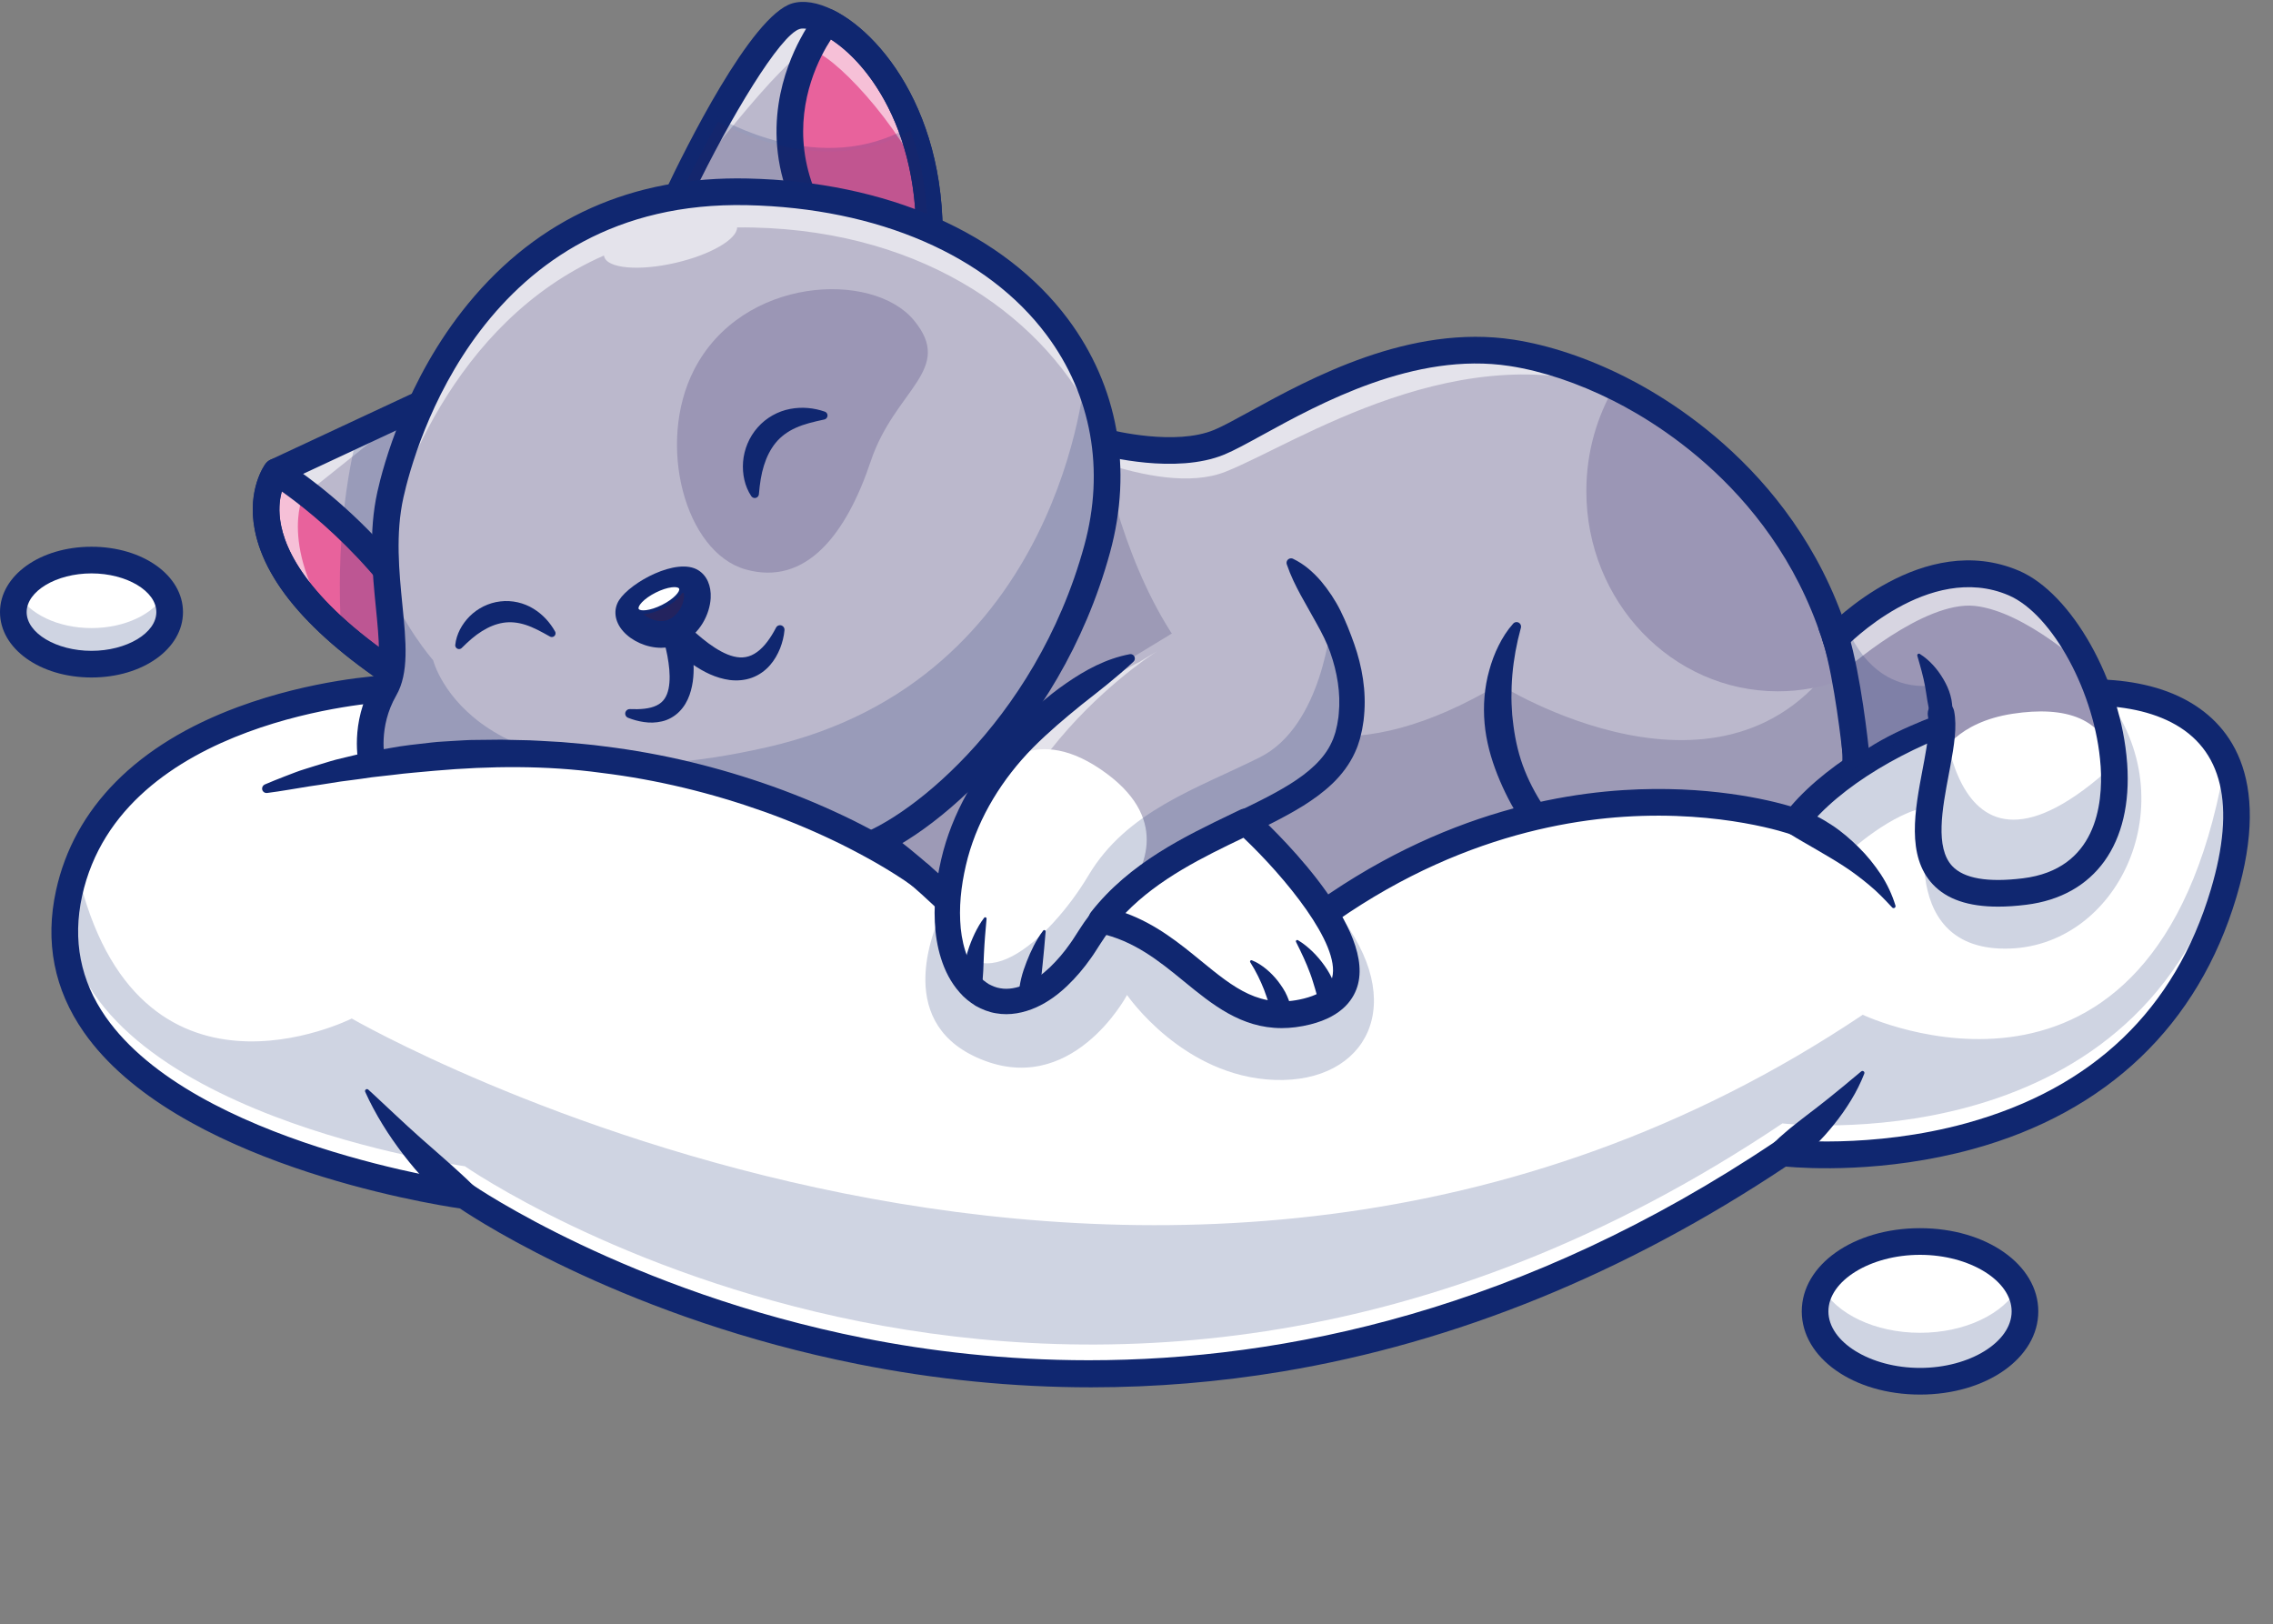 <?xml version="1.0" encoding="UTF-8"?>
<!DOCTYPE svg PUBLIC '-//W3C//DTD SVG 1.0//EN'
          'http://www.w3.org/TR/2001/REC-SVG-20010904/DTD/svg10.dtd'>
<svg height="2235.6" preserveAspectRatio="xMidYMid meet" version="1.0" viewBox="0.0 -2.6 3129.2 2235.6" width="3129.2" xmlns="http://www.w3.org/2000/svg" xmlns:xlink="http://www.w3.org/1999/xlink" zoomAndPan="magnify"
><rect x="0.0" y="-2.6" width="3129.2" height="2235.6" fill="#808080" stroke="none"/><g
  ><g
    ><g id="change1_4"
      ><path d="M2434.87,1248.22c-132.69,48.66-814.89,357.89-1258.5-80.59c-224.88-222.26-26.42-571.3,238.78-577.45 c32.2-0.78,65.4,3.53,98.98,13.76c2.29,0.69,4.59,1.42,6.88,2.16c0,0,95.68,25.69,157.59,0 c61.92-25.73,229.97-149.57,402.47-123.01c44.12,6.79,95.54,23.07,147.87,49.4c4.08,2.06,8.21,4.17,12.34,6.38 c0.05,0,0.05,0.05,0.09,0.05c120.58,64.07,243.5,181.44,292.12,358.35c3.62,13.07,6.79,26.42,9.54,40.13 c5.78,28.99,9.68,59.4,11.28,91.32C2554.3,1028.71,2567.55,1199.56,2434.87,1248.22z" fill="#bbb8cc"
      /></g
      ><g id="change2_4" opacity=".6"
      ><path d="M2241.27,538.87c-227.31-87.19-457.22,69.73-554.5,108.03c-95.35,37.56-265.66-52.67-271.62-56.71 c32.2-0.78,65.4,3.53,98.98,13.76c2.29,0.69,4.59,1.42,6.88,2.16c0,0,95.68,25.69,157.59,0 c61.92-25.73,229.97-149.57,402.47-123.01c44.12,6.79,95.54,23.07,147.87,49.4C2233.01,534.56,2237.14,536.67,2241.27,538.87z" fill="#fff"
      /></g
      ><g id="change3_2" opacity=".2"
      ><path d="M2434.87,1248.22c-132.69,48.66-814.89,357.89-1258.5-80.59c-252.21-249.28,28.07-658.03,337.75-563.69 c33.3,168.51,156.31,570.11,549.51,335.46c0,0,313.63,198.18,469.85-42.15c3.62,13.07,6.79,26.42,9.54,40.13 c5.78,28.99,9.68,59.4,11.28,91.32C2554.3,1028.71,2567.55,1199.56,2434.87,1248.22z" fill="#23235e"
      /></g
      ><g id="change4_1"
      ><path d="M2538.01,932.4c-28.21,10.73-58.71,16.6-90.49,16.6c-145.62,0-263.63-123.33-263.63-275.51 c0-53.62,14.63-103.66,40.04-145.99C2357.3,594.46,2496.74,726.56,2538.01,932.4z" fill="#9b96b5"
      /></g
      ><g id="change5_17"
      ><path d="M2093.62,862.22c-5.78,21.06-9.77,42.8-11.57,63.94c-0.96,10.61-1.24,21.19-1.29,31.7 c0.2,5.26,0.11,10.5,0.6,15.73l0.48,7.84c0.16,2.61,0.64,5.2,0.85,7.81c2.26,20.79,6.4,41.53,13.61,61.51 c7.22,19.96,17.17,39.06,29.07,57.02c24.02,35.82,54.61,67.73,88.8,95.56c34.23,27.87,71.66,52.19,110.57,74.07l0.1,0.06 c8.83,4.97,11.97,16.15,7,24.98c-4.96,8.83-16.15,11.97-24.98,7c-40.39-22.71-79.56-48.11-115.93-77.71 c-9.01-7.5-17.83-15.27-26.61-23.08l-12.7-12.31l-6.34-6.16l-6.03-6.51l-12.02-13.07c-3.84-4.52-7.55-9.18-11.32-13.77 l-5.63-6.92l-5.23-7.27c-3.43-4.89-7.1-9.6-10.3-14.66c-13.27-19.95-24.26-41.55-33.26-64.07 c-8.92-22.53-15.56-46.38-17.71-70.88c-2.13-24.44-0.21-49.33,6.41-72.8c3.2-11.75,7.41-23.19,12.85-34.01 c5.42-10.89,11.73-20.99,20.16-30.41c2.28-2.55,6.2-2.77,8.75-0.48c1.81,1.62,2.44,4.06,1.84,6.25L2093.62,862.22z" fill="#102770"
      /></g
      ><g id="change5_30"
      ><path d="M1775.84,1417.82c-247.31,0-452.95-79.54-612.39-237.14c-117.19-115.81-136.08-283.65-48.15-427.61 c41.37-67.72,102.58-121.93,172.37-152.64c76.66-33.73,159.11-37.86,238.48-11.94c6.72,1.72,92.01,22.81,145.39,0.66 c11.88-4.94,29.25-14.47,49.36-25.5c82.27-45.14,219.96-120.71,362.93-98.69c48.69,7.49,101.71,25.18,153.32,51.14 c80.25,40.29,272.49,161.66,323.83,417.68c6.12,30.68,10.02,62.3,11.62,94c0.11,1.35,12.63,184.82-131.44,237.66l0,0 c-8.6,3.15-19.88,7.55-32.94,12.64c-97.21,37.9-299.51,116.76-533.14,135.64C1841.32,1416.45,1808.21,1417.82,1775.84,1417.82z M1421.08,608.11c-119.56,0-219.97,74.89-274.46,164.09c-62.65,102.57-84.35,256.89,42.63,382.38 c151.62,149.87,346.5,224.88,582.57,224.88c183.2,0,391.19-45.16,623.09-135.57c13.25-5.16,24.69-9.62,33.63-12.9l0,0 c117.84-43.22,107.94-194.48,107.46-200.89c-1.53-30.39-5.22-60.22-10.98-89.12c-48.16-240.16-228.87-354.21-304.33-392.09 c-48.24-24.27-97.49-40.75-142.43-47.66c-130.65-20.1-261.52,51.7-339.7,94.6c-21.91,12.02-39.22,21.52-52.94,27.22 c-66.93,27.76-165.24,1.89-169.39,0.78c-0.32-0.09-0.65-0.18-0.97-0.29C1482.94,612.93,1451.38,608.11,1421.08,608.11z" fill="#102770"
      /></g
      ><g
      ><g id="change2_11"
        ><path d="M3061.25,1227.08c-123.84,415.27-607.4,357.25-607.4,357.25c-967.12,648.68-1813.93,58.98-1813.93,58.98 s-617.49-84.58-544.88-416.23c57.52-262.53,434.44-281.57,434.44-281.57c390.41-20.59,654.73,176.49,771.41,287.53 c44.86,42.65,67.93,72.65,67.93,72.65c154.8-207.86,353.81,30.96,353.81,30.96c39.35-36.55,78.8-67.7,117.83-94.12 c263.5-178.69,509.29-144.38,597.08-123.47c0,0,0.09,0,0.23,0.05c21.83,5.18,33.8,9.54,33.8,9.54c0.14-0.18,0.28-0.37,0.46-0.55 c78.75-101.13,275.56-184.06,423.84-177.04C3026.25,957.25,3119.13,1032.98,3061.25,1227.08z" fill="#fff"
        /></g
        ><g id="change5_3" opacity=".2"
        ><path d="M1755.05,1483.97c-126.77-4.45-203.46-116.91-203.46-116.91s-76.64,144.89-206.94,85.95 c-115.17-52.1-58.48-180.62-43.76-209.79c44.86,42.65,67.93,72.65,67.93,72.65c154.8-207.86,353.81,30.96,353.81,30.96 c39.35-36.55,78.8-67.7,117.83-94.12C1941.45,1378.48,1881.82,1488.37,1755.05,1483.97z" fill="#102770"
        /></g
        ><g
        ><g id="change5_7" opacity=".2"
          ><path d="M639.94,1602.77c0,0,846.82,589.7,1813.92-58.97c0,0,483.55,57.98,607.39-357.26 c8.88-29.76,14.17-56.71,16.35-81.07c0.87,8.55,1.23,17.54,1.1,26.94c0.44-32.01-5.01-59.02-15.3-81.47 c-0.73,2.59-1.66,5.03-2.15,7.73c-95.85,525.67-496.84,335.6-496.84,335.6c-967.11,648.67-2080.16,5.18-2080.16,5.18 s-296.23,149.52-377.81-203.14c-4.56,12.26-8.41,25.1-11.37,38.62c-2.12,9.68-3.6,19.13-4.57,28.39 C119.8,1531.47,639.94,1602.77,639.94,1602.77z" fill="#102770"
          /></g
        ></g
        ><g id="change5_13"
        ><path d="M1502.18,1907.11c-107.03,0-214.5-10.68-321.55-32.04c-312.8-62.39-517.08-193.75-547.52-214.2 c-45.09-6.67-392.52-63.4-517.7-242.68c-40.91-58.59-53.79-124.21-38.28-195.03c24.91-113.75,111.47-201.06,250.31-252.51 c102.87-38.12,197.13-43.26,201.09-43.46c284.19-15.01,501.3,85.49,633.39,172.41c108.59,71.46,178.02,144.3,206.6,177.11 c41.22-47.86,88.79-72.81,141.69-74.26c97-2.58,182.1,75.32,213.63,108.28c191.36-171.6,383.02-217.63,511.4-225.73 c114.95-7.25,199.28,13.3,229.99,22.39c108.83-126.87,393.2-224.01,540.56-148.34c61.13,31.39,123.42,104.29,73.02,273.29 c-52.54,176.17-178.01,296.09-362.86,346.8c-121.32,33.28-229.33,26.67-257.4,24.14c-221.14,147.32-454.31,242.21-693.12,282.05 C1678.34,1899.84,1590.4,1907.1,1502.18,1907.11z M585,962.38c-17.89,0-36.09,0.47-54.57,1.44c-0.01,0-0.02,0-0.03,0 c-3.63,0.19-363.63,21.54-417.42,267.18c-13.23,60.4-2.29,116.29,32.49,166.14c121.9,174.65,493.21,227.48,496.94,227.99 c2.87,0.39,5.61,1.46,7.99,3.12c2.1,1.46,213.51,146.55,538.95,211.14c89.81,17.82,194.15,30.43,309.46,30.44 c269.46,0.01,599.05-68.81,944.82-300.73c3.64-2.44,8.03-3.51,12.4-2.98c1.17,0.14,119.86,13.62,251.32-22.7 c173.84-48.03,286.99-156.23,336.3-321.59c34.68-116.3,16.3-193.73-54.62-230.16c-134.09-68.86-409.93,28.07-502.99,148.21 c-4.88,6.3-13.27,8.74-20.76,6.01c-0.9-0.32-93.69-33.09-229.51-24.18c-125.02,8.2-313.37,54.48-500.67,228.4 c-3.69,3.43-8.63,5.16-13.65,4.86c-5.03-0.32-9.7-2.69-12.92-6.56c-0.93-1.11-94.79-112.15-197.42-109.29 c-47.33,1.33-90.26,27.42-127.58,77.55c-3.43,4.61-8.83,7.34-14.58,7.39c-5.57,0.16-11.18-2.61-14.68-7.17 c-0.73-0.95-75.24-96.59-213.7-187.43C1021.86,1051.58,831.96,962.38,585,962.38z M529.47,945.51h0.05H529.47z" fill="#102770"
        /></g
        ><g id="change5_19"
        ><path d="M2478.69,1111.76c4.44,1.37,8,2.73,11.8,4.32c3.7,1.6,7.38,3.24,10.9,5.11c7.16,3.58,14,7.71,20.65,12.12 c13.37,8.73,25.51,19.33,36.89,30.56c11.44,11.17,21.52,23.87,30.39,37.11c8.76,13.38,15.6,28.04,20.15,43.04 c0.43,1.41-0.37,2.9-1.78,3.33c-1.01,0.31-2.06-0.01-2.73-0.73l-0.1-0.11c-10.49-11.28-20.65-21.85-32.02-31.18 c-11.28-9.34-22.76-18.08-34.93-25.92c-12.07-7.93-24.61-15.01-36.94-22.34l-18.61-10.75c-6.07-3.56-12.62-7.27-17.99-10.78 l-1.19-0.78c-8.51-5.56-10.9-16.97-5.34-25.49C2462.45,1112.25,2471.05,1109.41,2478.69,1111.76z" fill="#102770"
        /></g
        ><g id="change5_8"
        ><path d="M628.98,1658.04c-8.06-4.88-14.62-9.88-21.31-15.41c-3.3-2.73-6.57-5.5-9.66-8.43 c-3.16-2.87-6.3-5.75-9.24-8.83c-12.15-11.93-23-25.07-33.37-38.48c-10.28-13.49-20.03-27.34-28.83-41.79 c-8.85-14.4-16.88-29.3-23.81-44.74c-0.6-1.35,0-2.93,1.34-3.53c0.99-0.45,2.12-0.24,2.88,0.45l0.04,0.03 c12.54,11.28,24.33,22.86,36.49,33.98c11.91,11.33,24.13,22.21,36.16,33.12c12.08,10.86,24.53,21.2,36.4,31.99 c5.98,5.36,11.98,10.64,17.81,16.07c5.8,5.28,11.89,10.95,16.97,16.1l0.78,0.79c7.14,7.24,7.05,18.9-0.19,26.04 C645.32,1661.45,636.02,1662.3,628.98,1658.04z" fill="#102770"
        /></g
        ><g id="change5_25"
        ><path d="M2443.35,1569.3c4.02-4.12,8.94-8.45,13.66-12.44c4.72-4.14,9.62-8.09,14.55-12.03 c9.82-7.92,20.1-15.41,30.15-23.28c10.09-7.83,20.17-15.82,30.14-24.09c10.21-8.09,19.9-16.76,30.43-25.21l0.07-0.05 c1.17-0.93,2.87-0.75,3.8,0.42c0.62,0.78,0.75,1.8,0.41,2.67c-4.94,12.65-11.07,24.86-18.14,36.43 c-7.06,11.6-14.87,22.75-23.39,33.3c-8.5,10.58-17.41,20.9-27.45,30.03c-4.99,4.59-10.16,9-15.64,13.04 c-5.53,4.14-10.96,7.82-17.59,11.3c-9.03,4.75-20.2,1.28-24.95-7.74c-3.82-7.26-2.33-15.91,3.11-21.49L2443.35,1569.3z" fill="#102770"
        /></g
        ><g id="change5_32" opacity=".2"
        ><path d="M2760.51,1303.26c-155.3,0-103.79-195.16-103.79-195.16c-50.68,5.37-113.7,64.12-113.7,64.12 c-23.53-23.3-50.31-36.65-71-44.12c78.75-101.13,275.56-184.06,423.84-177.04c0.73,0.96,1.47,1.93,2.25,2.94 C3012.08,1102.1,2915.76,1303.26,2760.51,1303.26z" fill="#102770"
        /></g
      ></g
      ><g
      ><g id="change1_5"
        ><path d="M640.11,962.85c-16.74,4.31-36.55,0.69-59.67-13.39c-36.92-22.52-67.74-44.17-93.34-64.81 c-5.96-4.82-11.65-9.54-17.06-14.22c-155.94-135.17-89.76-223.69-89.76-223.69l112.23-52.38c0.05-0.05,0.05-0.05,0.05-0.05 l87.88-41c3.03-1.15,6.05-2.06,8.99-2.75h0.05C723.03,519.28,756.37,932.9,640.11,962.85z" fill="#bbb8cc"
        /></g
        ><g
        ><g id="change6_1"
          ><path d="M640.1,962.85c-16.74,4.31-36.55,0.69-59.67-13.39c-292.94-178.6-200.16-302.71-200.16-302.71 S561.85,756.09,640.1,962.85z" fill="#e8629c"
          /></g
          ><g id="change5_21"
          ><path d="M626.4,967.05c-14.54,0-30.38-5.17-47.27-15.46C420.96,855.15,376.08,774.4,366.28,723.64 c-9.46-48.99,11.12-77.22,12-78.39l1.35-1.81l1.93,1.17c1.82,1.1,183.22,112.16,260.88,317.36l0.99,2.61l-2.7,0.69 C636.1,966.46,631.32,967.05,626.4,967.05z M381.02,650.16c-4.27,7.02-17.56,32.93-9.8,72.76 c9.68,49.73,54.06,129.03,210.5,224.4c20.28,12.35,38.77,16.95,55.01,13.73C563.63,770.88,401.13,662.94,381.02,650.16z" fill="#102770"
          /></g
        ></g
        ><g id="change2_14" opacity=".6"
        ><path d="M477.11,884.65c-5.96-4.82-11.65-9.54-17.06-14.22c-155.94-135.17-89.76-223.69-89.76-223.69l112.23-52.38 c0.05-0.05,0.05-0.05,0.05-0.05l87.88-41c3.03-1.15,6.05-2.06,8.99-2.75L417.17,680.27 C417.16,680.27,379.69,758.93,477.11,884.65z" fill="#fff"
        /></g
        ><g id="change5_26"
        ><path d="M626.35,982.91c-17.45,0-36.03-5.95-55.47-17.79c-130.96-79.85-205.04-160.08-220.17-238.48 c-10.77-55.79,13.81-89.48,14.86-90.89c1.81-2.42,4.19-4.36,6.93-5.64l200.16-93.43c0.44-0.2,0.89-0.39,1.35-0.57 c30.05-11.21,58.9-5.63,83.44,16.12c65.36,57.93,86.82,224.06,61.68,328.33c-13.6,56.41-39.35,91-74.46,100.04l0,0 C638.72,982.15,632.61,982.91,626.35,982.91z M393,661.05c-4.07,7.71-12.5,28.57-5.94,60.26 c9.58,46.34,52.57,120.82,202.91,212.48c17.62,10.73,32.94,14.54,45.55,11.29l0,0c20.84-5.37,37.87-31.33,47.94-73.11 c24.37-101.07-1.04-248.57-50.35-292.27c-14.16-12.55-28.68-15.56-45.64-9.43L393,661.05z" fill="#102770"
        /></g
        ><g id="change5_4"
        ><path d="M626.35,982.91c-17.45,0-36.03-5.95-55.47-17.79c-130.96-79.85-205.04-160.08-220.17-238.48 c-10.77-55.79,13.81-89.48,14.86-90.89c5.64-7.55,16.08-9.59,24.16-4.73c7.64,4.6,187.94,115.04,267.52,325.33 c1.85,4.88,1.53,10.31-0.87,14.94s-6.66,8.02-11.71,9.32C638.72,982.15,632.61,982.91,626.35,982.91z M387.94,673.95 c-3.08,10.81-5.13,26.81-0.87,47.37c9.58,46.34,52.57,120.82,202.91,212.48c8.06,4.91,15.64,8.37,22.7,10.37 C548.56,797.43,431.7,704.85,387.94,673.95z" fill="#102770"
        /></g
        ><g id="change5_20" opacity=".2"
        ><path d="M640.11,962.85c-16.74,4.31-36.55,0.69-59.67-13.39c-45.54-27.75-81.73-54.21-110.4-79.03 c-10.82-161.77,21.65-273.08,22.47-276.06c0.05-0.05,0.05-0.05,0.05-0.05l87.88-41C721.47,500.71,758.94,932.26,640.11,962.85z" fill="#102770"
        /></g
        ><g
        ><g id="change1_2"
          ><path d="M2525.31,869.56c0.69,2.02,1.33,4.08,1.97,6.19c-0.09,0.09-0.14,0.14-0.14,0.14l-2.11-6.24l-3.58-10.64 C2522.79,862.27,2524.07,865.8,2525.31,869.56z" fill="#bbb8cc"
          /></g
          ><g id="change5_29"
          ><path d="M2526.23,880.41l-1.44-3.73l-5.69-16.88l4.68-1.74c1.32,3.22,2.63,6.82,3.91,10.7 c0.69,2.04,1.34,4.13,1.99,6.26l0.43,1.41L2526.23,880.41z" fill="#102770"
          /></g
        ></g
        ><g id="change4_3"
        ><path d="M2787.2,1224.65c-163.69,20.18-136.4-89.25-120.4-175.25c0.05-0.27,0.09-0.69,0.23-1.19 c4.91-26.6,8.67-50.91,5.18-68.29c0,0-76.28,25.99-117.56,59.75c0,0-7.33-77.36-19.26-131.89c-2.48-11.42-5.18-22.34-8.12-32.01 c0.87-0.92,6.38-6.6,15.59-14.77c0.09-0.05,0.14-0.05,0.14-0.05c36.83-32.34,132.41-102.51,229.46-60.91 c39.58,16.97,77.33,63.75,103.33,120.4c0.05,0.05,0.05,0.05,0.05,0.05c18.62,40.5,31.23,86.09,34.26,129.43 c0.05,0.05,0.05,0.05,0.05,0.09C2916.09,1135.67,2884.44,1212.63,2787.2,1224.65z" fill="#9b96b5"
        /></g
        ><g id="change2_7" opacity=".6"
        ><path d="M2875.82,920.42c-2.61-2.48-86.96-81.18-156.77-88.93c-70.86-7.84-179.7,88.98-179.7,88.98l-3.94-12.7 c-2.48-11.42-5.18-22.34-8.12-32.01c0.87-0.92,6.38-6.6,15.59-14.77c0.09-0.05,0.14-0.05,0.14-0.05 c36.83-32.34,132.41-102.51,229.46-60.91C2812.06,817,2849.81,863.78,2875.82,920.42z" fill="#fff"
        /></g
        ><g id="change2_10"
        ><path d="M2787.2,1224.65c-163.69,20.18-136.4-89.25-120.4-175.25c0.05-0.27,0.09-0.69,0.23-1.19 c2.8-12.93,27.48-56.65,103.78-68.3c72.25-11.03,128.28,5.19,139.3,70c0.05,0.05,0.05,0.05,0.05,0.09 C2916.08,1135.67,2884.43,1212.63,2787.2,1224.65z" fill="#fff"
        /></g
        ><g id="change5_2" opacity=".2"
        ><path d="M2787.2,1224.65c-163.69,20.18-136.4-89.25-120.4-175.25c0.05-0.27,0.09-0.69,0.23-1.19 c4.91-26.6,8.67-50.91,5.18-68.29c0,0-76.28,25.99-117.56,59.75c0,0-10.54-108.14-27.37-163.91c-0.09,0.09-0.14,0.14-0.14,0.14 l-2.11-6.24c0.09,0,0.18-0.05,0.28-0.09c10.04-4.91,16.6-8.12,17.57-8.58c0.09-0.05,0.14-0.05,0.14-0.05 s32.06,96.87,129.2,78.43c0,0-1.61,331.1,237.95,110.63C2916.09,1135.67,2884.44,1212.63,2787.2,1224.65z" fill="#102770"
        /></g
        ><g id="change1_3"
        ><path d="M1855.49,1009.4c-15.18,56.69-73.06,86.78-140.3,119.25c-55.96,26.97-118.47,55.54-168.37,102.46 c-10.73,10.04-20.87,20.92-30.23,32.84c-6.33,8.03-12.34,16.51-17.89,25.55c-55.18,89.39-119.53,104.34-158.65,68.52 c-20.73-18.94-34.35-52.1-35.87-96c-0.78-23.35,1.88-49.76,8.76-78.66c10.87-45.68,31.19-85.86,55.68-120.44 c75.08-106.04,189.06-159.7,189.06-159.7l25.09-15.23l1.15-0.73c0.05,0,0.05,0,0.05,0l191.9-116.68c0,0,31.78,33.44,56.6,83.02 c0,0,0,0,0.05,0.05C1854.26,897.08,1870.63,952.94,1855.49,1009.4z" fill="#bbb8cc"
        /></g
        ><g id="change2_2" opacity=".6"
        ><path d="M1568.14,908.86l25.09-15.23c-20.73,13.21-289.27,191.49-242.72,470.03c-20.73-18.94-34.35-52.1-35.87-96 c-0.78-23.35,1.88-49.76,8.76-78.66c10.87-45.68,31.19-85.86,55.68-120.44C1454.16,962.53,1568.14,908.86,1568.14,908.86z" fill="#fff"
        /></g
        ><g id="change2_3"
        ><path d="M1546.81,1231.12c-10.73,10.04-20.87,20.92-30.23,32.84c-6.33,8.03-12.34,16.51-17.89,25.55 c-99.94,161.91-229.97,79.62-185.76-106.13c10.87-45.68,31.19-85.86,55.68-120.44c0.14-0.14,0.18-0.18,0.18-0.18 c1.97-2.8,54.55-75.23,155.39,0C1612.54,1128.65,1572.95,1199.1,1546.81,1231.12z" fill="#fff"
        /></g
        ><g id="change5_27" opacity=".2"
        ><path d="M1855.49,1009.4c-15.18,56.69-73.06,86.78-140.3,119.25c-55.96,26.97-118.47,55.54-168.37,102.46 c-10.73,10.04-20.87,20.92-30.23,32.84c-6.33,8.03-12.34,16.51-17.89,25.55c-84.39,136.73-190.2,99.3-194.52-27.47 c31.74,128.38,141.36,29.31,194.33-59.67c53.07-89.07,149.38-119.25,235.89-162.5c86.51-43.25,98.06-186.26,98.06-186.26 s0,0,0.05,0.05C1854.26,897.08,1870.63,952.94,1855.49,1009.4z" fill="#102770"
        /></g
        ><g id="change1_1"
        ><path d="M1274.65,389.21c-2.8,20.73-7.34,37.38-13.3,50.41c-68.66,149.66-328.67-171.81-328.67-171.81 s0.05-0.05,0.09-0.14c1.42-3.03,24.9-52.38,54.95-106.32c35.36-63.48,79.76-133.29,108.06-141.68 c10.78-3.21,26.05-0.51,43.16,8.03c38.76,19.22,87.19,68.06,115.9,145.58c9.26,25.04,16.47,53.02,20.64,83.98 C1280.75,296.52,1281.17,340.5,1274.65,389.21z" fill="#bbb8cc"
        /></g
        ><g id="change6_2"
        ><path d="M1274.65,389.21c-2.8,20.73-7.34,37.38-13.3,50.41C964.97,242.86,1136.46,28.44,1138.94,27.7 C1206.03,60.95,1302.21,183.27,1274.65,389.21z" fill="#e8629c"
        /></g
        ><g id="change2_8" opacity=".6"
        ><path d="M1275.48,257.25c-35.68-87.83-131.91-189.97-160.94-190.98c-29.72-1.05-177.18,195.25-181.76,201.4 c1.42-3.03,24.9-52.38,54.95-106.32c35.36-63.48,79.76-133.29,108.06-141.68c10.78-3.21,26.05-0.51,43.16,8.03 c38.76,19.22,87.19,68.06,115.9,145.58C1264.1,198.32,1271.31,226.3,1275.48,257.25z" fill="#fff"
        /></g
        ><g id="change5_35"
        ><path d="M1205.44,497.65c-107.26,0-268.46-195.36-287.03-218.31c-4.43-5.48-5.33-13.02-2.32-19.39 c26.62-56.26,117.89-241.11,174.47-257.87c15.6-4.65,35.17-1.47,56.56,9.2c74.1,36.72,174.1,168.34,145.71,380.36 c0,0.01,0,0.01,0,0.02c-2.95,21.89-7.93,40.59-14.8,55.59c-16.88,36.79-43.23,47.37-62.36,49.78 C1212.32,497.45,1208.9,497.65,1205.44,497.65z M954.26,265.17c54.22,64.95,186.6,204.3,256.83,195.45 c9.3-1.17,22.91-5.41,33.57-28.66c5.36-11.7,9.33-26.91,11.8-45.21c25.81-192.87-61.02-310.57-125.68-342.62 c-14.59-7.28-24.94-8.33-29.77-6.88C1073.95,45.27,1005.1,159.72,954.26,265.17z M1274.65,389.21h0.05H1274.65z" fill="#102770"
        /></g
        ><g id="change5_10"
        ><path d="M1261.34,457.96c-3.57,0-7.11-1.04-10.15-3.06c-170.25-113.03-191.51-233.29-179.36-314.28 c5.78-38.53,19.44-69.95,29.89-89.52c13.25-24.84,24.02-38.63,31.99-40.99c4.44-1.32,9.21-0.91,13.36,1.15 c74.14,36.74,174.14,168.36,145.75,380.38c0,0.01,0,0.01,0,0.02c-2.95,21.89-7.93,40.59-14.8,55.59 c-2.23,4.88-6.49,8.54-11.65,10.01C1264.72,457.73,1263.03,457.96,1261.34,457.96z M1144,51.7 c-15.11,23.16-45.83,80.61-36.63,153.28c9.43,74.52,58.03,143.69,144.54,205.83c1.85-7.28,3.37-15.31,4.55-24.04l0,0 C1280.56,206.76,1206.55,92.24,1144,51.7z M1274.65,389.21h0.05H1274.65z" fill="#102770"
        /></g
        ><g opacity=".2"
        ><g id="change3_1"
          ><path d="M1274.65,389.21c-2.8,20.73-7.34,37.38-13.3,50.41c-68.66,149.66-328.67-171.81-328.67-171.81 s24.03-50.77,55.04-106.45c0,0,141.27,86.87,267.07,11.93h0.05C1275.85,230.06,1286.3,302.16,1274.65,389.21z" fill="#23235e"
          /></g
          ><g id="change5_14"
          ><path d="M1205.01,481.83c-101.23,0-267.06-203.55-274.27-212.46l-0.99-1.22l0.67-1.42 c0.24-0.51,24.43-51.48,55.11-106.6l1.27-2.28l2.22,1.37c1.4,0.86,141.45,85.2,264.49,11.91l0.59-0.35h2.43l0.65,1.63 c23.88,64.55,30.59,137.6,19.95,217.13l0,0c-2.74,20.33-7.29,37.53-13.5,51.11c-11.1,24.21-27.9,37.88-49.93,40.65 C1210.86,481.66,1207.96,481.83,1205.01,481.83z M935.62,267.45c14.58,17.73,183.88,220.6,277.46,208.9 c20.19-2.54,35.67-15.25,46.01-37.78c6.01-13.13,10.42-29.85,13.09-49.7l0,0c10.38-77.57,4.1-148.87-18.66-211.96 c-116.35,67.18-246.25-1.57-264.85-12.13C961.49,213.77,939.68,258.95,935.62,267.45z" fill="#102770"
          /></g
        ></g
        ><g id="change1_6"
        ><path d="M1510.49,752.88c-68.8,251.62-259.46,397.06-334.13,414.76c0,0-178.88-147.46-664.41-121.86 c0,0-11.79-49.17,17.7-100.26c18.35-31.83,7.75-86.55,2.84-148.92c-2.98-37.79-3.9-78.38,5-118.42 c23.57-106.13,135.62-424.58,491.4-416.69c235.52,5.18,400.41,108.61,464.98,250.88 C1526.91,585.01,1533.75,667.84,1510.49,752.88z" fill="#bbb8cc"
        /></g
        ><g id="change5_22" opacity=".2"
        ><path d="M1510.49,752.88c-68.8,251.62-259.46,397.06-334.13,414.76c0,0-178.88-147.46-664.41-121.86 c0,0-11.79-49.17,17.7-100.26c18.35-31.83,7.75-86.55,2.84-148.92c20.23,59.81,63.8,109.62,63.8,109.62 s53.07,212.27,459.94,119.71c406.92-92.51,437.65-513.56,437.65-513.56C1526.91,585.01,1533.75,667.84,1510.49,752.88z" fill="#102770"
        /></g
        ><g opacity=".6"
        ><g id="change2_6"
          ><path d="M1510.19,582.85c-68.06-144.06-232.95-266.94-473.56-272.26c-7.38-0.18-14.68-0.18-21.83-0.09 c-0.18,16.37-36.74,37.61-84.76,48.71c-50.45,11.7-94.48,7.71-98.34-8.9c-0.09-0.41-0.14-0.78-0.23-1.19 C621.91,441.17,544.03,672.29,525,757.83c-0.46,1.83-0.78,3.71-1.15,5.55c-0.83-27.89,0.5-56.69,6.88-85.22 c23.57-106.13,135.62-424.58,491.4-416.69C1295.04,267.48,1473.09,405.35,1510.19,582.85z" fill="#fff"
          /></g
        ></g
        ><g id="change4_2"
        ><path d="M955.48,506.47c-52.12,101.66-12.66,251.08,70.89,274.73s139-49.12,172.29-148.69 c33.2-99.29,116.14-126.1,59.32-194.41C1201.14,369.78,1021.65,377.4,955.48,506.47z" fill="#9b96b5"
        /></g
        ><g id="change5_11"
        ><path d="M1176.33,1185.98c-8.31,0-15.84-5.68-17.84-14.12c-2.34-9.86,3.76-19.75,13.62-22.08 c66.35-15.72,252.85-153.64,320.69-401.74c28.37-103.73,9.92-206.54-51.94-289.47c-81.77-109.62-232.07-174.78-412.35-178.76 c-363.26-7.92-457.86,333.76-473.1,402.36c-11.12,50.03-5.97,102.11-1.42,148.05c4.98,50.29,9.28,93.72-8.46,124.46 c-25.21,43.69-15.82,86.46-15.72,86.89c2.25,9.84-3.86,19.7-13.68,22.01c-9.8,2.3-19.66-3.72-22.02-13.53 c-0.55-2.3-13.13-56.91,19.64-113.7c11.84-20.53,8.08-58.52,3.73-102.51c-4.82-48.68-10.28-103.86,2.11-159.63 c7.62-34.31,39.16-154.37,124.86-258.78c96.73-117.84,226.22-175.83,384.87-172.31c191.66,4.24,352.38,74.76,440.95,193.51 c68.76,92.18,89.34,206.22,57.93,321.09c-70.5,257.82-264.32,408.03-347.63,427.77 C1179.15,1185.81,1177.73,1185.98,1176.33,1185.98z" fill="#102770"
        /></g
        ><g id="change5_37"
        ><path d="M1560.16,908.49c-23,21.51-46.98,39.93-70.65,58.57c-23.41,18.95-46.37,38.3-67.46,59.56 c-41.95,42.62-74.22,94.6-89.67,151.36c-7.54,28.47-11.88,58.09-10.5,86.73c0.61,14.32,2.83,28.39,6.96,41.45 c4.05,13.07,10.25,25.07,18.51,34.25c3.95,4.84,8.8,8.29,13.61,11.51c5.07,2.68,10.29,4.98,15.92,5.83 c11.16,2.11,23.43-0.31,35.2-5.49c11.82-5.25,23.04-13.52,33.22-23.23c10.15-9.79,19.57-20.79,27.96-32.8 c2.24-2.86,4.08-6.1,6.14-9.13c2.06-3.2,3.9-5.85,6.17-9.57c4.44-7.03,9.19-13.83,14.19-20.38 c9.93-13.08,21.07-25.45,32.94-36.73c23.73-22.55,50.42-41.48,77.96-57.72c27.56-16.32,56.04-30.11,84.07-43.59 c27.95-13.5,55.8-26.62,80.92-42.19c24.95-15.54,47.15-34.27,57.78-58.03c1.32-2.96,2.71-5.9,3.55-9.04l1.52-4.63 c0.44-1.63,0.79-3.38,1.2-5.06l1.19-5.09l0.85-5.17l0.85-5.17l0.5-5.23c1.34-13.94,0.83-28.14-1.25-42.26 c-2.1-14.12-5.64-28.18-10.54-41.9c-4.84-13.75-11.6-26.87-18.77-39.71l-21.71-38.8c-7.11-13.17-13.95-26.84-19.17-42.23 l-0.14-0.41c-1.1-3.26,0.64-6.79,3.9-7.9c1.59-0.54,3.27-0.39,4.68,0.28c15.78,7.54,27.9,18.59,38.61,30.87 c10.4,12.49,19.54,26.09,26.8,40.76c7.3,14.66,13.29,29.98,18.8,45.53c5.47,15.57,9.66,31.77,12.11,48.39 c2.45,16.62,3.1,33.69,1.47,50.69l-0.63,6.37l-1.01,6.34l-1.06,6.33l-1.44,6.26c-0.5,2.09-0.93,4.16-1.5,6.27l-2.07,6.46 c-1.25,4.36-3.11,8.49-4.96,12.63c-7.53,16.51-18.66,30.9-31.09,42.76c-12.47,11.89-26.1,21.64-39.92,30.31 c-27.77,17.18-56.33,30.51-84.31,44.06c-27.97,13.44-55.49,26.81-81.44,42.18c-25.97,15.32-50.26,32.64-71.63,52.93 c-10.65,10.14-20.38,20.94-29.25,32.61c-4.42,5.8-8.58,11.75-12.44,17.87c-1.78,2.92-4.31,6.69-6.46,10.02 c-2.3,3.39-4.34,6.93-6.87,10.2c-9.43,13.46-20.24,26.24-32.47,37.99c-12.28,11.67-26.33,22.29-42.94,29.74 c-16.46,7.31-36.01,11.62-55.58,8.02c-9.78-1.58-19.05-5.41-27.6-10.15c-8.19-5.19-15.93-11.18-21.94-18.34 c-12.52-14.02-20.58-30.45-25.76-46.99c-5.24-16.6-7.8-33.52-8.54-50.23c-1.56-33.53,3.36-66.12,11.69-97.67 c8.6-31.66,21.93-61.85,38.63-89.75c4.14-7,8.59-13.79,13.14-20.51c4.5-6.76,9.59-13.05,14.36-19.58 c4.67-6.63,10.08-12.62,15.14-18.92c4.98-6.38,10.56-12.19,15.9-18.23c21.66-23.85,45.53-45.74,72.01-63.85 c26.32-18.23,54.71-33.76,87.37-39.99c3.26-0.62,6.41,1.52,7.03,4.78c0.4,2.09-0.33,4.13-1.77,5.49L1560.16,908.49z" fill="#102770"
        /></g
        ><g id="change2_12"
        ><path d="M1799.46,1389.74c-121.04,30.26-160.69-100.25-282.87-125.79c52.97-67.42,130.62-102.55,198.6-135.3 C1715.18,1128.65,1958.68,1349.94,1799.46,1389.74z" fill="#fff"
        /></g
        ><g id="change5_38"
        ><path d="M1764.49,1412.63c-55.9,0-95.64-32.52-134.31-64.15c-33.93-27.76-69.03-56.46-117.34-66.56 c-6.21-1.3-11.31-5.72-13.48-11.68c-2.17-5.96-1.11-12.63,2.81-17.61c53.03-67.5,128.5-103.73,195.08-135.7l9.98-4.8 c6.75-3.26,14.77-2.08,20.3,2.95c16.8,15.27,163.5,151.61,142.08,236.81c-4.8,19.1-20.1,44.25-65.69,55.65l0,0 C1789.88,1411.05,1776.79,1412.63,1764.49,1412.63z M1799.46,1389.75h0.05H1799.46z M1549.41,1254.27 c42.3,15.33,74.75,41.88,104,65.81c45.65,37.34,81.71,66.83,141.61,51.87c33.83-8.46,37.72-23.92,39-29 c11.52-45.79-65.42-138.55-122.15-192.34C1656.86,1177.02,1595.63,1206.6,1549.41,1254.27z" fill="#102770"
        /></g
        ><g id="change5_9"
        ><path d="M2750.74,1245.43c-41.03,0-70.62-10.16-89.9-30.73c-36.6-39.04-24.59-102.46-14-158.42l1.93-10.24 c0.04-0.28,0.14-0.9,0.32-1.67c4.22-22.89,8.05-46.38,5.14-60.85c-1.99-9.93,4.45-19.6,14.38-21.6c9.96-2,19.6,4.44,21.6,14.38 c4.21,20.99-0.02,47.56-5.13,75.23c-0.05,0.25-0.09,0.49-0.15,0.74c-0.01,0.08-0.02,0.14-0.03,0.17l-2,10.66 c-8.97,47.37-19.13,101.06,4.72,126.49c16.09,17.15,48.84,22.82,97.35,16.84c100.79-12.46,110.41-101.39,106.98-154.11 c-0.05-0.39-0.09-0.78-0.12-1.17c-6.84-98.81-65.99-208.29-126.58-234.28c-110.24-47.23-223.52,70.3-224.65,71.49 c-0.13,0.14-0.27,0.28-0.4,0.41c-6.99,7.08-18.4,7.3-25.66,0.42c-7.35-6.97-7.67-18.58-0.7-25.94c0.08-0.09,0.19-0.2,0.31-0.31 c7.34-7.69,133.23-136.5,265.57-79.79c72.58,31.14,140.48,152.02,148.64,264.37c0.05,0.4,0.09,0.8,0.12,1.2l0,0 c7.59,109.86-44.38,182.43-139.02,194.12C2775.56,1244.57,2762.67,1245.43,2750.74,1245.43z M2667.03,1048.2h0.05H2667.03z" fill="#102770"
        /></g
        ><g id="change5_39"
        ><path d="M2554.27,1047.06c-9.27,0-17.24-7.01-18.22-16.43c-0.1-0.95-10.2-96.13-26.33-149.57 c-1.84-6.01-3.56-10.97-5.25-15.12c-3.83-9.38,0.68-20.09,10.06-23.91c9.38-3.82,20.09,0.68,23.91,10.06 c2.11,5.17,4.2,11.16,6.38,18.3c17.16,56.84,27.29,152.38,27.72,156.41c1.06,10.08-6.26,19.1-16.33,20.16 C2555.55,1047.03,2554.91,1047.06,2554.27,1047.06z" fill="#102770"
        /></g
        ><g id="change5_6"
        ><path d="M2657.23,979.84c-0.46-0.75-0.79-2.57-1.18-3.99c-0.29-1.5-0.73-3.07-0.96-4.62 c-0.7-3.12-1.18-6.3-1.75-9.51c-1.16-6.39-1.83-13.07-3.16-19.74c-1.33-6.65-2.69-13.52-4.62-20.38 c-1.68-7.01-3.99-13.9-6.01-21.47l-0.02-0.09c-0.32-1.21,0.4-2.47,1.61-2.79c0.64-0.17,1.29-0.05,1.81,0.28 c13.41,8.5,24.24,20.74,32.42,34.68c4.1,6.97,7.59,14.43,9.74,22.33c1.11,3.94,1.91,7.99,2.29,12.13 c0.23,2.09,0.31,4.16,0.31,6.31c-0.02,2.23-0.14,4.08-0.53,7c-1.04,7.86-8.26,13.39-16.11,12.34 c-4.45-0.59-8.16-3.16-10.34-6.71L2657.23,979.84z" fill="#102770"
        /></g
        ><g id="change5_23"
        ><path d="M1439.49,1279.75c-1.27,15.99-2.74,31.52-4.32,46.92c-0.84,7.69-1.46,15.4-2.73,22.95 c-1.26,7.57-2.6,15.1-5.18,22.47l-0.06,0.17c-2.3,6.59-9.51,10.07-16.11,7.77c-5.22-1.82-8.49-6.75-8.48-11.98 c0.03-8.08,1.42-15.97,3.26-23.76c1.82-7.8,4.54-15.41,7.42-22.94c2.91-7.53,6.2-14.93,9.89-22.16 c3.81-7.2,7.84-14.25,13.01-20.83c0.63-0.8,1.79-0.94,2.59-0.31c0.5,0.4,0.74,1,0.7,1.59L1439.49,1279.75z" fill="#102770"
        /></g
        ><g id="change5_36"
        ><path d="M1358.17,1262.16c-1.53,16.52-2.85,32.52-3.59,48.27c-0.39,7.88-0.52,15.69-0.96,23.42 c-0.55,7.73-0.83,15.4-2.29,23.12l-0.1,0.51c-1.3,6.84-7.9,11.33-14.73,10.03c-5.46-1.04-9.42-5.47-10.14-10.69 c-1.15-8.53-0.85-17.13,0.3-25.58c1.01-8.47,3.29-16.76,5.78-24.88c2.5-8.13,5.68-16.04,9.31-23.71 c3.74-7.64,7.84-15.05,13.14-21.89c0.62-0.8,1.78-0.95,2.59-0.33c0.51,0.4,0.76,1.01,0.71,1.62L1358.17,1262.16z" fill="#102770"
        /></g
        ><g id="change5_12"
        ><path d="M1723.42,1319.28c7.43,2.89,13.85,7.26,19.93,12.19c5.97,5.01,11.5,10.67,16.3,16.92 c4.7,6.28,9.27,12.89,12.31,20.18c3.24,7.2,5.49,14.85,6.21,22.73c0.63,6.93-4.47,13.05-11.4,13.68 c-5.22,0.48-9.98-2.3-12.28-6.66l-0.57-1.09c-1.6-3.04-2.65-6.19-3.8-9.29c-1.27-3.06-2.14-6.25-3.31-9.33 c-2.11-6.26-4.22-12.57-6.62-18.91c-4.94-12.56-11.06-25.17-18.89-37.56l-0.1-0.16c-0.55-0.86-0.29-2,0.57-2.55 C1722.27,1319.12,1722.89,1319.08,1723.42,1319.28z" fill="#102770"
        /></g
        ><g id="change5_24"
        ><path d="M1786.81,1291.58c7.42,4.37,13.91,9.79,20.08,15.67c6.07,5.95,11.66,12.48,16.64,19.57 c5.02,7.05,9.42,14.74,12.61,23.04c3.24,8.26,5.17,17.26,5.2,26.35c0.02,6.93-5.58,12.57-12.51,12.59 c-5.48,0.02-10.16-3.48-11.88-8.37l-0.39-1.11c-2.4-6.85-3.82-13.7-6.04-20.66c-2.2-6.91-4.09-14.13-6.85-21.24 c-5.25-14.3-11.99-28.66-19.4-43.33l-0.05-0.09c-0.46-0.91-0.09-2.02,0.81-2.48 C1785.62,1291.23,1786.29,1291.28,1786.81,1291.58z" fill="#102770"
        /></g
        ><g
        ><g
          ><g id="change3_3"
            ><path d="M867.77,833.4c-12.37,19.33,30.64,47.99,61.29,33.27c30.64-14.72,39.51-58.27,22.58-68.75 C934.7,787.43,880.67,813.24,867.77,833.4z" fill="#23235e"
            /></g
            ><g id="change5_33"
            ><path d="M910.35,873.26c-15.96,0-31.77-7.43-40.61-17.41c-7.12-8.04-8.61-16.71-4.08-23.79 c13.89-21.71,69.28-47.41,87.28-36.26c6.7,4.15,10.19,12.89,9.6,24.01c-0.88,16.58-11.4,39.03-32.42,49.12 C923.86,871.93,917.09,873.26,910.35,873.26z M940.93,797.92c-21.21,0-60.6,20.49-71.06,36.83l0,0 c-4.43,6.92,0.36,14.12,3.61,17.79c11.42,12.9,36.04,20.75,54.49,11.88c19.18-9.21,28.78-29.72,29.59-44.88 c0.49-9.23-2.15-16.34-7.24-19.49C947.96,798.58,944.74,797.92,940.93,797.92z" fill="#102770"
            /></g
          ></g
          ><g id="change5_40"
          ><path d="M910.38,889.11c-20.68,0-40.83-9.57-52.51-22.76c-11.81-13.34-13.94-29.75-5.56-42.84l0,0 c15.66-24.46,79.51-59.43,108.98-41.19c11.77,7.28,17.99,21.25,17.09,38.32c-1.16,21.8-14.41,49.61-41.38,62.56 C928.46,887.3,919.37,889.11,910.38,889.11z M884.71,841.27c1.59,2.05,5.3,5.45,11.6,8.11c8.8,3.7,18.07,3.99,24.8,0.76 c8.87-4.26,16.06-13.13,19.22-23.73c1.8-6.02,1.6-10.52,1.07-12.66C929.65,812.91,895.34,828.46,884.71,841.27z M883.23,843.28 C883.22,843.28,883.22,843.29,883.23,843.28L883.23,843.28C883.22,843.29,883.22,843.28,883.23,843.28z M867.77,833.4h0.05 H867.77z M942.98,814L942.98,814L942.98,814z" fill="#102770"
          /></g
        ></g
        ><g id="change5_34"
        ><path d="M1080,864.76c-0.8,8.92-2.91,16.96-6.08,25.24c-3.35,8.07-7.71,16.15-14.1,23.33 c-6.3,7.16-14.78,13.43-24.66,16.98c-9.85,3.65-20.58,4.34-30.41,3.18c-19.79-2.69-36.14-11.37-50.43-21.03 c-14.33-9.79-26.68-21.18-38.24-33l30.28-18.48c2.41,8,3.93,14.94,5.38,22.5c1.34,7.45,2.3,15,2.87,22.68 c0.87,15.33,0.44,31.43-5.31,47.83c-2.86,8.13-7.43,16.35-14.15,23.04c-6.65,6.73-15.33,11.48-23.91,13.38 c-8.59,2.02-16.91,2.09-24.65,0.91c-7.76-1.08-15.04-3.15-21.94-5.87c-3.18-1.26-4.74-4.85-3.49-8.04 c0.99-2.52,3.45-4.02,6.01-3.92h0.09c13.53,0.56,27.04-0.23,36.7-5c9.66-4.66,14.19-12.42,16.48-23.15 c2.18-10.66,1.72-23.23-0.1-35.75c-0.84-6.29-2.08-12.63-3.56-18.94c-1.39-6.19-3.24-12.9-5.03-18.3 c-3.17-9.54,1.99-19.84,11.53-23.02c6.72-2.23,13.82-0.33,18.53,4.32l0.22,0.22c10.67,10.57,21.75,20.53,33.2,29 c11.43,8.38,23.44,15.42,34.94,18.2c11.42,2.82,21.82,1.36,32.15-6.19c10.26-7.33,19.05-20.08,25.78-32.99l0.29-0.55 c1.58-3.02,5.3-4.19,8.32-2.62C1078.99,859.93,1080.21,862.35,1080,864.76z" fill="#102770"
        /></g
        ><g
        ><g id="change2_1"
          ><ellipse cx="907.23" cy="821.62" fill="#fff" rx="33.63" ry="12.02" transform="rotate(-26.603 907.151 821.586)"
          /></g
          ><g id="change5_5"
          ><path d="M885.69,842.65c-5.21,0-9.2-1.46-10.91-4.87c-1.38-2.75-1.55-7.56,5.43-14.85 c4.86-5.08,12.09-10.15,20.37-14.3s16.68-6.9,23.65-7.75c10.04-1.2,13.77,1.8,15.14,4.55l0,0l0,0 c4.26,8.52-9.75,21.11-25.8,29.15C903.97,839.39,893.47,842.65,885.69,842.65z M928.43,805.6c-1.06,0-2.25,0.07-3.59,0.24 c-6.42,0.78-14.24,3.36-22.02,7.25c-7.78,3.9-14.53,8.61-19,13.28c-4.44,4.64-5.24,7.84-4.57,9.16 c1.73,3.47,15.11,3.08,32.1-5.43s25.31-18.98,23.57-22.45l0,0C934.39,806.61,932.39,805.6,928.43,805.6z" fill="#102770"
          /></g
        ></g
        ><g id="change5_1"
        ><path d="M1034.29,680.37c-9.04-13.5-12.59-30.43-11.31-47.28c1.34-16.85,8.2-33.98,20.07-47.29 c11.72-13.43,28.18-22.43,44.71-25.49c16.59-3.19,33-1.39,47.69,3.72c2.94,1.02,4.49,4.23,3.46,7.17 c-0.67,1.92-2.27,3.25-4.12,3.65l-0.33,0.07c-14.34,3.1-27.44,6.17-38.83,11.33c-11.37,5.11-20.72,12.04-27.89,20.83 c-7.14,8.8-12.36,19.28-16.03,31.06c-3.77,11.83-5.66,24.7-6.92,39.27l-0.02,0.26c-0.27,3.16-3.06,5.51-6.22,5.23 C1036.78,682.74,1035.23,681.76,1034.29,680.37z" fill="#102770"
        /></g
        ><g id="change5_15"
        ><path d="M626.76,885.06c1.59-14.62,9.01-28.46,19.87-39.36c10.88-10.86,25.92-18.59,42.1-20.43 c16.15-2.03,32.73,2.03,45.64,10.05c13.03,7.97,22.93,19.09,29.78,31.37c1.38,2.47,0.49,5.59-1.98,6.97c-1.61,0.9-3.5,0.83-5,0 l-0.28-0.15c-11.6-6.51-22.29-12.41-33.08-15.89c-10.75-3.5-21.2-4.55-31.21-2.93c-10,1.63-19.67,5.63-29.08,11.51 c-9.5,5.86-18.31,13.63-27.7,22.98l-0.17,0.17c-2.05,2.04-5.36,2.03-7.4-0.02C627.1,888.16,626.61,886.57,626.76,885.06z" fill="#102770"
        /></g
      ></g
      ><g id="change2_13"
      ><path d="M351.94,1089.08c471.76-168.06,879.15,108.26,879.15,108.26l27.69,189.35l-87.16,151.3 c0,0-860.96-171.54-858.01-193.76C316.55,1322.02,351.94,1089.08,351.94,1089.08z" fill="#fff"
      /></g
      ><g id="change5_31"
      ><path d="M364.58,1077.24c9.1-3.87,18.27-7.6,27.51-11.15c9.27-3.46,18.45-7.34,27.94-10.13 c9.41-3.09,18.92-5.84,28.41-8.76c4.75-1.43,9.49-2.94,14.29-4.16l14.45-3.51c9.63-2.4,19.32-4.58,29.01-6.75 c9.72-1.98,19.5-3.73,29.3-5.38c19.54-3.73,39.33-5.72,59.1-7.94c4.94-0.58,9.89-0.99,14.86-1.25l14.89-0.91 c9.94-0.42,19.85-1.42,29.8-1.32l29.83-0.33c4.97-0.12,9.94-0.01,14.91,0.16l14.91,0.32c19.89,0.07,39.72,1.81,59.57,2.76 c19.79,1.84,39.64,3.21,59.33,6.01c78.94,9.66,156.69,28.57,231.61,55.24c37.45,13.41,74.16,28.9,109.92,46.47 c17.82,8.92,35.45,18.24,52.76,28.25c8.64,5.04,17.22,10.19,25.71,15.59c8.58,5.47,16.68,10.8,25.51,17.25 c8.18,5.98,9.97,17.46,3.99,25.63c-5.98,8.18-17.45,9.97-25.63,3.99l-0.47-0.34c-6.96-5.08-15.17-10.55-23.08-15.57 c-8.01-5.09-16.19-10-24.44-14.81c-16.54-9.57-33.49-18.52-50.63-27.1c-34.42-16.92-69.86-31.87-106.03-44.82 c-72.37-25.76-147.52-44.05-223.82-53.38c-76.23-10.44-153.61-9.62-230.05-2.9c-19.11,1.9-38.3,3.17-57.37,5.72 c-9.53,1.25-19.16,1.96-28.7,3.22c-9.52,1.41-19.06,2.82-28.65,4l-14.38,1.87l-14.32,2.28c-9.57,1.46-19.11,3.08-28.75,4.36 c-19.19,2.99-38.29,6.63-57.83,9.09l-0.3,0.04c-3.37,0.42-6.45-1.97-6.87-5.34C360.53,1080.88,362.12,1078.29,364.58,1077.24z" fill="#102770"
      /></g
      ><g
      ><g id="change2_9"
        ><ellipse cx="2643.27" cy="1802.56" fill="#fff" rx="144.48" ry="96.18"
        /></g
        ><g id="change5_16" opacity=".2"
        ><path d="M2643.27,1832.04c-62.18,0-115.17-26.15-135.54-62.83c-5.77,10.39-8.93,21.62-8.93,33.35 c0,53.12,64.68,96.18,144.48,96.18s144.48-43.06,144.48-96.18c0-11.73-3.16-22.96-8.93-33.35 C2758.44,1805.89,2705.45,1832.04,2643.27,1832.04z" fill="#102770"
        /></g
        ><g id="change5_18"
        ><path d="M2643.27,1917.09c-91.3,0-162.82-50.31-162.82-114.53s71.52-114.53,162.82-114.53 s162.82,50.31,162.82,114.53S2734.57,1917.09,2643.27,1917.09z M2643.27,1724.72c-68.37,0-126.13,35.64-126.13,77.84 c0,42.19,57.76,77.83,126.13,77.83s126.13-35.64,126.13-77.83C2769.4,1760.37,2711.64,1724.72,2643.27,1724.72z" fill="#102770"
        /></g
      ></g
      ><g
      ><g id="change2_5"
        ><ellipse cx="125.96" cy="840" fill="#fff" rx="107.62" ry="71.64"
        /></g
        ><g id="change5_41" opacity=".2"
        ><path d="M125.96,861.96c-46.32,0-85.79-19.48-100.96-46.8c-4.3,7.74-6.65,16.11-6.65,24.84 c0,39.57,48.18,71.64,107.62,71.64S233.59,879.56,233.59,840c0-8.73-2.35-17.1-6.65-24.84 C211.75,842.48,172.27,861.96,125.96,861.96z" fill="#102770"
        /></g
        ><g id="change5_28"
        ><path d="M125.96,929.99C55.33,929.99,0,890.46,0,840s55.33-89.99,125.96-89.99S251.92,789.54,251.92,840 C251.92,890.46,196.59,929.99,125.96,929.99z M125.96,786.7c-48.39,0-89.27,24.41-89.27,53.3s40.88,53.3,89.27,53.3 s89.27-24.41,89.27-53.3C215.23,811.11,174.35,786.7,125.96,786.7z" fill="#102770"
        /></g
      ></g
    ></g
  ></g
></svg
>
